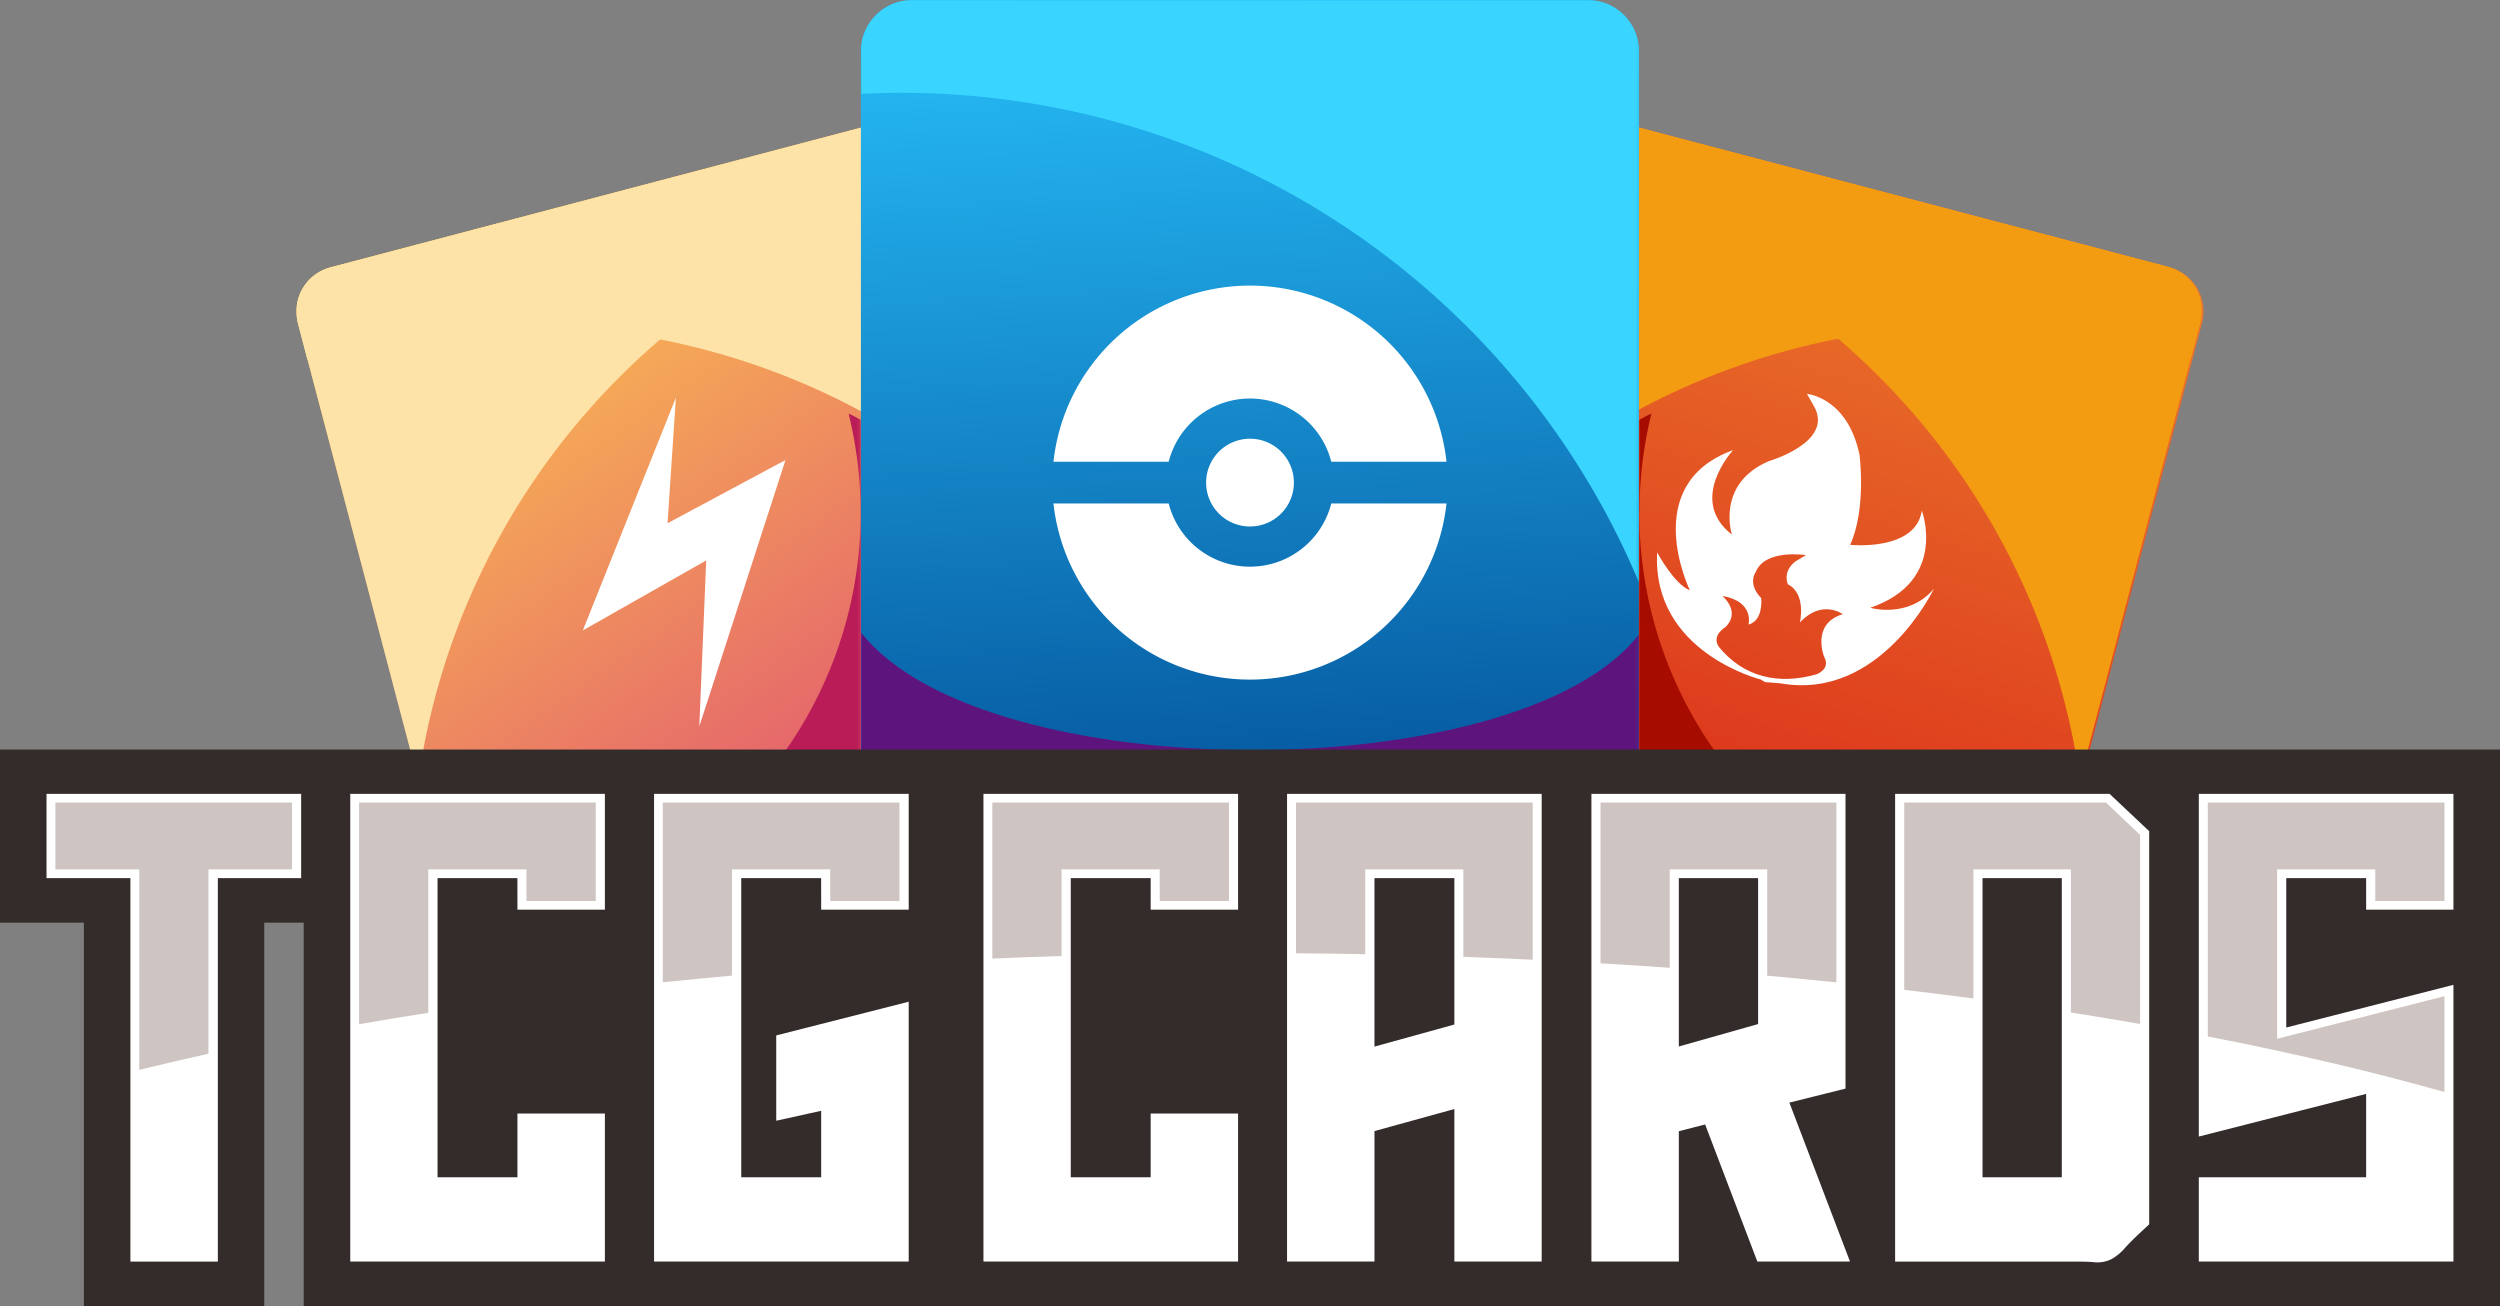 <svg xmlns="http://www.w3.org/2000/svg" xmlns:xlink="http://www.w3.org/1999/xlink" viewBox="0 0 834.54 435.96"><rect x="0" y="0" width="834.54" height="435.96" fill="#808080" stroke="none"/><defs><style>.cls-1{fill:url(#linear-gradient);}.cls-2{fill:url(#linear-gradient-2);}.cls-3{fill:url(#linear-gradient-3);}.cls-4{fill:url(#linear-gradient-4);}.cls-5{fill:url(#linear-gradient-5);}.cls-6{fill:url(#linear-gradient-6);}.cls-7{fill:url(#linear-gradient-7);}.cls-8{fill:url(#linear-gradient-8);}.cls-9{fill:url(#linear-gradient-9);}.cls-10{fill:none;clip-rule:evenodd;}.cls-11{clip-path:url(#clip-path);}.cls-12{fill:url(#linear-gradient-10);}.cls-13{mask:url(#mask);}.cls-14{fill:#fde3a7;}.cls-14,.cls-19,.cls-21,.cls-25,.cls-27,.cls-29,.cls-31,.cls-32,.cls-33{fill-rule:evenodd;}.cls-15{mask:url(#mask-2);}.cls-16{clip-path:url(#clip-path-2);}.cls-17{fill:url(#linear-gradient-11);}.cls-18{mask:url(#mask-3);}.cls-19{fill:#f39c12;}.cls-20{mask:url(#mask-4);}.cls-21{fill:#fff;}.cls-22{clip-path:url(#clip-path-3);}.cls-23{fill:url(#linear-gradient-12);}.cls-24{mask:url(#mask-5);}.cls-25{fill:#39d5ff;}.cls-26{mask:url(#mask-7);}.cls-27{fill:#5e147d;}.cls-28{mask:url(#mask-8);}.cls-29{fill:#ba1c58;}.cls-30{mask:url(#mask-9);}.cls-31{fill:#a70c00;}.cls-32{fill:#332c2b;}.cls-33{fill:#cec5c2;}</style><linearGradient id="linear-gradient" x1="-181.75" y1="705.39" x2="-190.69" y2="966.58" gradientTransform="translate(398.32 -674.12)" gradientUnits="userSpaceOnUse"><stop offset="0" stop-color="#fff"/><stop offset="1"/></linearGradient><linearGradient id="linear-gradient-2" x1="-244.1" y1="726.35" x2="-86.9" y2="984.85" gradientTransform="translate(398.32 -732.98)" xlink:href="#linear-gradient"/><linearGradient id="linear-gradient-3" x1="-175.08" y1="532.18" x2="-191" y2="965.29" gradientTransform="translate(807.19 -674.36)" xlink:href="#linear-gradient"/><linearGradient id="linear-gradient-4" x1="16.13" y1="560.28" x2="-249.82" y2="984.19" gradientTransform="translate(770.22 -733.22)" xlink:href="#linear-gradient"/><linearGradient id="linear-gradient-5" x1="-206.91" y1="712.9" x2="-122.41" y2="994.23" gradientTransform="translate(586.78 -740.15)" xlink:href="#linear-gradient"/><linearGradient id="linear-gradient-6" x1="-114.87" y1="653.53" x2="-211.74" y2="979.49" gradientTransform="translate(586.78 -740.15)" xlink:href="#linear-gradient"/><linearGradient id="linear-gradient-7" x1="-172.47" y1="1063.74" x2="-167.65" y2="773.84" gradientTransform="translate(586.78 -625.62)" xlink:href="#linear-gradient"/><linearGradient id="linear-gradient-8" x1="-140.62" y1="1040.02" x2="-255.75" y2="803.31" gradientTransform="translate(454.94 -625.62)" xlink:href="#linear-gradient"/><linearGradient id="linear-gradient-9" x1="-326.32" y1="1040.02" x2="-211.19" y2="803.31" gradientTransform="translate(846.54 -625.62)" xlink:href="#linear-gradient"/><clipPath id="clip-path"><path class="cls-10" d="M304.39,38.1,110.25,89.23a15.22,15.22,0,0,0-10.81,18.54L175,394.5a15.21,15.21,0,0,0,18.53,10.8l194.15-51.13a15.22,15.22,0,0,0,10.8-18.54L322.92,48.91A15.21,15.21,0,0,0,304.39,38.1"/></clipPath><linearGradient id="linear-gradient-10" x1="321.51" y1="325.33" x2="141.06" y2="67.66" gradientUnits="userSpaceOnUse"><stop offset="0" stop-color="#da3c78"/><stop offset="1" stop-color="#ffcf4b"/></linearGradient><mask id="mask" x="98.93" y="37.69" width="227.22" height="222.83" maskUnits="userSpaceOnUse"><rect class="cls-1" x="98.93" y="37.69" width="227.22" height="222.83"/></mask><mask id="mask-2" x="98.93" y="37.69" width="264.19" height="163.97" maskUnits="userSpaceOnUse"><rect class="cls-2" x="98.93" y="37.69" width="264.19" height="163.97"/></mask><clipPath id="clip-path-2"><path class="cls-10" d="M530.15,38.1,724.29,89.23a15.23,15.23,0,0,1,10.81,18.54L659.58,394.5A15.22,15.22,0,0,1,641,405.3L446.9,354.17a15.23,15.23,0,0,1-10.81-18.54L511.61,48.91A15.22,15.22,0,0,1,530.15,38.1"/></clipPath><linearGradient id="linear-gradient-11" x1="544.27" y1="347.7" x2="705.83" y2="-144.87" gradientUnits="userSpaceOnUse"><stop offset="0" stop-color="#d71a16"/><stop offset="1" stop-color="#f9bf3b"/></linearGradient><mask id="mask-3" x="507.8" y="37.45" width="227.22" height="222.83" maskUnits="userSpaceOnUse"><rect class="cls-3" x="507.8" y="37.45" width="227.22" height="222.83"/></mask><mask id="mask-4" x="470.83" y="37.45" width="264.19" height="163.97" maskUnits="userSpaceOnUse"><rect class="cls-4" x="470.83" y="37.45" width="264.19" height="163.97"/></mask><clipPath id="clip-path-3"><path class="cls-10" d="M304.44,0H530.09a17.1,17.1,0,0,1,17,17.05V350.31a17.11,17.11,0,0,1-17,17.06H304.44a17.11,17.11,0,0,1-17.05-17.06V17.05A17.1,17.1,0,0,1,304.44,0"/></clipPath><linearGradient id="linear-gradient-12" x1="424.13" y1="309.47" x2="406.13" y2="-20.53" gradientUnits="userSpaceOnUse"><stop offset="0" stop-color="#004790"/><stop offset="1" stop-color="#29c5ff"/></linearGradient><mask id="mask-5" x="287.39" y="0" width="259.75" height="194.49" maskUnits="userSpaceOnUse"><rect class="cls-5" x="287.39" width="259.75" height="194.49"/></mask><mask id="mask-7" x="287.39" y="211.08" width="259.75" height="97.94" maskUnits="userSpaceOnUse"><rect class="cls-7" x="287.39" y="211.08" width="259.75" height="97.94"/></mask><mask id="mask-8" x="155.55" y="137.99" width="131.84" height="171.04" maskUnits="userSpaceOnUse"><rect class="cls-8" x="155.55" y="137.99" width="131.84" height="171.04"/></mask><mask id="mask-9" x="547.14" y="137.99" width="131.84" height="171.04" maskUnits="userSpaceOnUse"><rect class="cls-9" x="547.14" y="137.99" width="131.84" height="171.04"/></mask></defs><g id="Layer_2" data-name="Layer 2"><g id="Layer_1-2" data-name="Layer 1"><g class="cls-11"><rect class="cls-12" x="97.31" y="35.97" width="303.25" height="371.45"/></g><g class="cls-13"><path class="cls-14" d="M314.14,64.12A237.55,237.55,0,0,0,145.07,233.44l-.54,2.09a237.29,237.29,0,0,0-4.9,25L134.7,241.8l-4.08-15.5-19-72.31-2.68-10.15-9.47-36a15.21,15.21,0,0,1,10.8-18.53L304.37,38.19A15.21,15.21,0,0,1,322.91,49l3.23,12.29q-6,1.26-12,2.84"/></g><g class="cls-15"><path class="cls-14" d="M114.51,116.7a237.51,237.51,0,0,1,230.54,64.07c.5.52,1,1,1.49,1.55a234.24,234.24,0,0,1,16.58,19.34l-4.93-18.72-4.09-15.5-19-72.31L332.39,85l-9.48-36a15.21,15.21,0,0,0-18.54-10.8L110.23,89.32a15.21,15.21,0,0,0-10.8,18.53l3.23,12.29q5.85-1.86,11.85-3.44"/></g><g class="cls-16"><rect class="cls-17" x="433.97" y="35.97" width="303.25" height="371.45"/></g><g class="cls-18"><path class="cls-19" d="M519.81,63.88A237.55,237.55,0,0,1,688.88,233.2c.18.7.36,1.39.53,2.09a232.29,232.29,0,0,1,4.9,25l4.93-18.72,4.09-15.5,19-72.31L725,143.6l9.48-36a15.21,15.21,0,0,0-10.8-18.54L529.57,38A15.21,15.21,0,0,0,511,48.75L507.8,61q6,1.26,12,2.84"/></g><g class="cls-20"><path class="cls-19" d="M719.44,116.46A237.51,237.51,0,0,0,488.9,180.53l-1.5,1.55a236.06,236.06,0,0,0-16.57,19.34l4.93-18.72,4.08-15.5,19.05-72.31,2.67-10.15,9.48-36A15.21,15.21,0,0,1,529.57,38L723.72,89.08a15.21,15.21,0,0,1,10.8,18.54l-3.23,12.28q-5.85-1.86-11.85-3.44"/></g><path class="cls-21" d="M578.49,150.28c-31.66,11.47-14.38,46.77-14.38,46.77-5.24-2-10.92-12.64-10.92-12.64-1.82,33.3,34.46,42.38,34.46,42.38l1.61.91,5.1.41c33.35,5.92,51.21-31.57,51.21-31.57-8.53,10.1-21.25,6.35-21.25,6.35,26.06-8.91,17.22-32.43,17.22-32.43-2.07,13.71-23.93,11.42-23.93,11.42,5.48-12,3.14-30,3.14-30-4-19.29-17.56-20.4-17.56-20.4l2.27,4c7.1,12.11-15.09,18.49-15.09,18.49-17.66,7.61-12.24,24.48-12.24,24.48-14.92-11.63.36-28.12.36-28.12m7.6,40.65c3.06-7.83,16.76-5.68,16.76-5.68l-3.54,2.14c-4.47,3.5-2.47,7.64-2.47,7.64,6.24,3.11,4,12.71,4,12.71,7.34-7.92,14.31-2.76,14.31-2.76-10.62,3.18-6.26,14.14-6.26,14.14,2.38,4.22-2.48,5.91-2.48,5.91-12.6,3.65-24.45,1-32.69-9.24-2.46-3.85,2.29-6.51,2.29-6.51,5.26-5.3-1.09-10.4-1.09-10.4,10.85,1.84,8.76,9.57,8.76,9.57,5.11-1.4,4.23-8.84,4.23-8.84C583.19,194.79,586.09,190.93,586.09,190.93Z"/><g class="cls-22"><rect class="cls-23" x="287.39" width="259.75" height="367.37"/></g><path class="cls-21" d="M444.4,168.07a28,28,0,0,1-54.27,0H351.66a66,66,0,0,0,131.21,0Z"/><path class="cls-21" d="M417.27,175.75a14.65,14.65,0,1,0-14.65-14.65,14.64,14.64,0,0,0,14.65,14.65"/><path class="cls-21" d="M390.13,154.13a28,28,0,0,1,54.27,0h38.47a66,66,0,0,0-131.21,0Z"/><g class="cls-24"><path class="cls-25" d="M301.25,31A266.79,266.79,0,0,1,533.48,166.62l1.19,2.11a264.68,264.68,0,0,1,12.47,25.76V17.05a17.1,17.1,0,0,0-17-17H304.44a17.1,17.1,0,0,0-17.05,17.05V31.33q6.89-.34,13.86-.35"/></g><g class="cls-24"><path class="cls-25" d="M533.29,31A266.91,266.91,0,0,0,301.05,166.62c-.4.7-.79,1.41-1.18,2.11a267.08,267.08,0,0,0-12.48,25.76V17.05A17.1,17.1,0,0,1,304.44,0H530.09a17.1,17.1,0,0,1,17,17.05V31.33Q540.25,31,533.29,31"/></g><polygon class="cls-21" points="225.62 132.75 194.55 210.45 235.75 187.07 233.44 242.49 262.21 153.56 222.84 174.66 225.62 132.75"/><g class="cls-26"><path class="cls-27" d="M547.14,211.76V309H287.39V211.08c40.68,52.15,219.51,52.41,259.75.68"/></g><g class="cls-28"><path class="cls-29" d="M287.3,171.29A137.87,137.87,0,0,1,155.55,309H287.39V140.17q-2.06-1.11-4.14-2.18a138.41,138.41,0,0,1,4.05,33.3"/></g><g class="cls-30"><path class="cls-31" d="M547.24,171.29A137.86,137.86,0,0,0,679,309H547.14V140.17q2.07-1.11,4.15-2.18a137.91,137.91,0,0,0-4,33.3"/></g><path class="cls-32" d="M834.54,250.17V436H101.38V308H88.21V436H28V308H0v-57.8H834.54"/><path class="cls-21" d="M789.86,293.14H763.19V343L819,328.75v92.38H734V393h55.86V365.16L734,379.4V265h85v38.67H789.86Zm-101.6,0H661.8V393h26.46ZM632.62,265h71.59l13.23,12.47V408.68l-1.06,1c-2.33,2.16-4.81,4.45-6.94,6.8a16.91,16.91,0,0,1-4.63,3.86,10.56,10.56,0,0,1-5.81,1c-2.35-.22-4.9-.19-7.25-.19H632.62Zm-72.2,84.33,26.46-7.48V293.14H560.42Zm36.9,18.74,20.24,53.06H586.63L569.2,375.36l-8.78,2.26v43.51H531.24V265h84.82v98.39Zm-138.5-18.7L485.49,342V293.14H458.82Zm26.67,20.84-26.67,7.36v43.56H429.64V265h85V421.13H485.49ZM384.11,293.14H357.44V393h26.67V371.72h29.18v49.41h-85V265h85v38.67H384.11Zm-110,0H247.44V393h26.68v-22.2l-15,3.32V345.64l44.22-11.25v86.74h-85V265h85v38.67H274.12Zm-101.39,0H146.06V393h26.67V371.72h29.19v49.41h-85V265h85v38.67H172.73Zm-100,0v128H43.53v-128h-28V265h85v28.14Z"/><path class="cls-33" d="M792.9,300.76H816V267.91H737V346c28.39,5.5,54.82,11.71,79,18.54v-32l-55.85,14.21V290.23H792.9ZM635.66,267.91v62.52q11.69,1.36,23.1,2.88V290.23H691.3V338q11.73,1.83,23.1,3.81V278.69L703,267.91Zm-22.64,60v-60H534.28v53.66q11.64.69,23.1,1.5V290.23h32.54V325.7Q601.58,326.75,613,327.93Zm-101.38-7.56V267.91h-79v50.32q11.61.07,23.1.31V290.23h32.75v29.18Q500.17,319.82,511.64,320.37ZM387.15,300.76h23.1V267.91h-79V320q11.47-.5,23.11-.85V290.23h32.75Zm-110,0h23.1V267.91h-79v60q11.43-1.18,23.1-2.23V290.23h32.76Zm-101.39,0h23.11V267.91h-79v74q11.37-2,23.1-3.82V290.23h32.75ZM97.49,290.23V267.91h-79v22.32h28v66.91q11.28-2.77,23.1-5.38V290.23Z"/></g></g></svg>